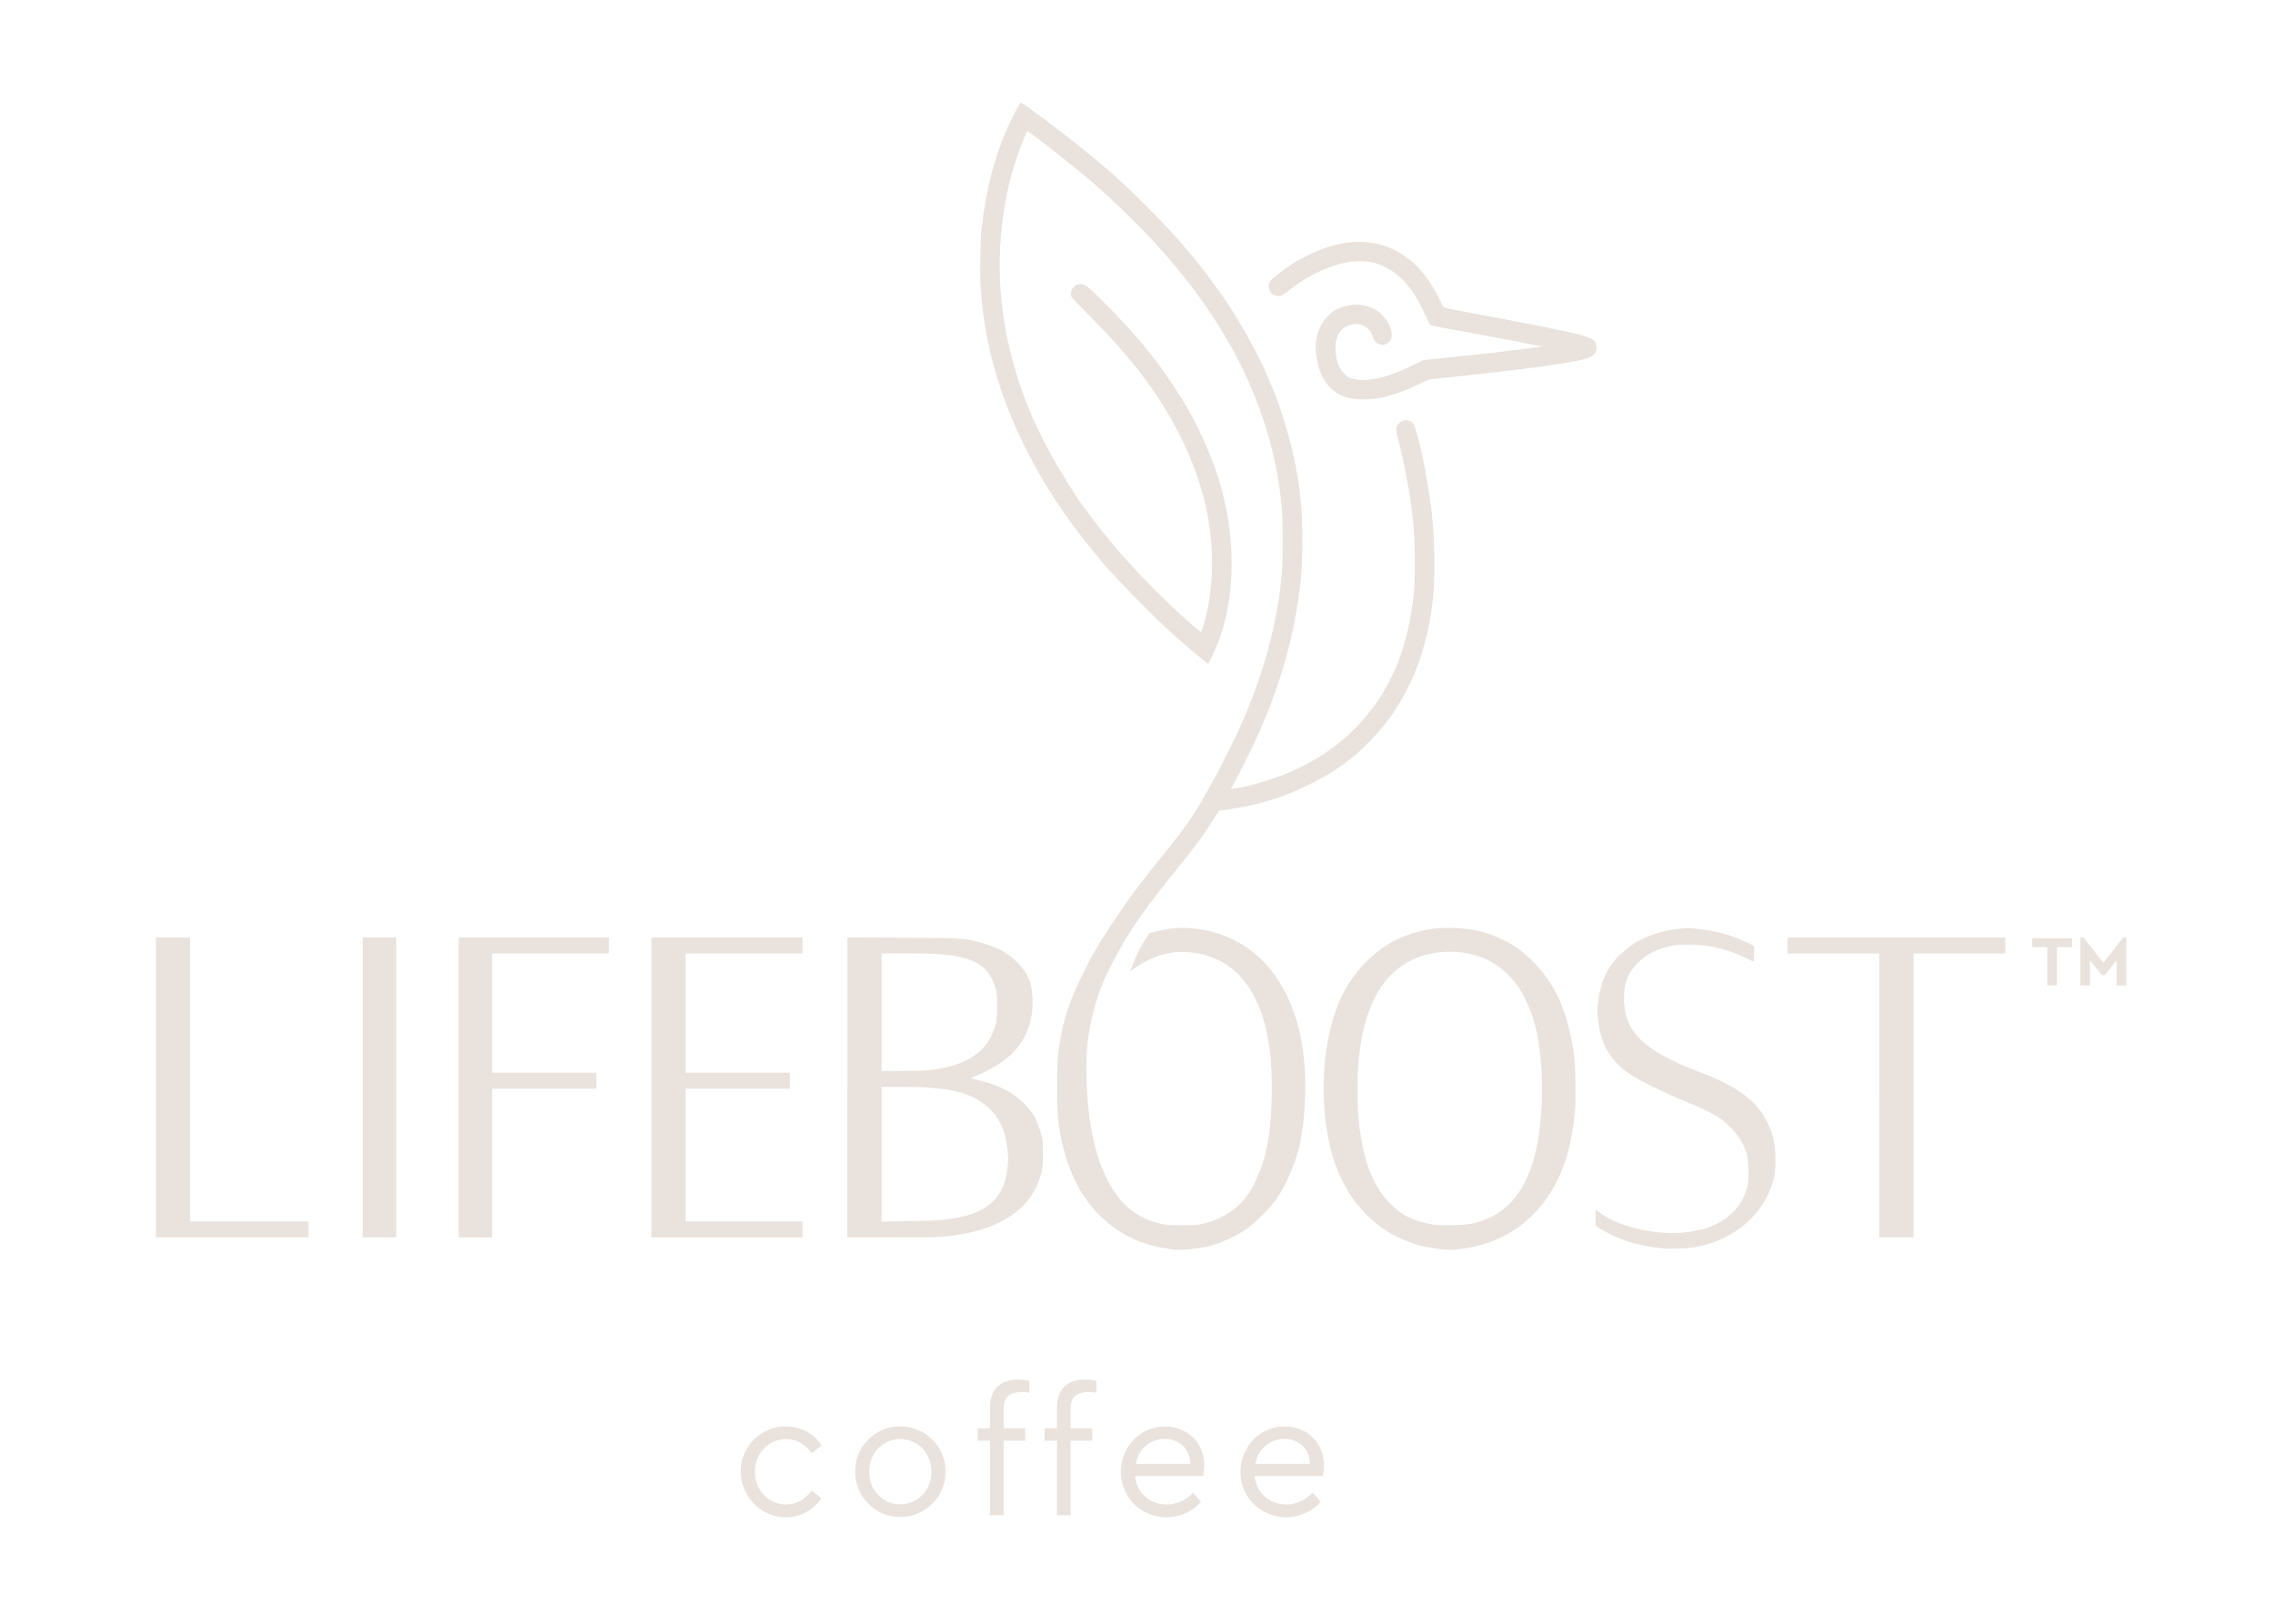 <?xml version="1.0" encoding="UTF-8"?>
<svg xmlns="http://www.w3.org/2000/svg" xmlns:xlink="http://www.w3.org/1999/xlink" width="119px" height="85px" viewBox="0 0 118 85" version="1.1">
<g id="surface1">
<path style=" stroke:none;fill-rule:nonzero;fill:rgb(91.373%,88.627%,86.667%);fill-opacity:1;" d="M 60.746 65.383 C 59.711 65.23 59 64.992 58.277 64.555 C 56.715 63.621 55.699 62.16 55.176 60.109 C 54.902 59.023 54.848 58.523 54.848 56.918 C 54.848 55.633 54.863 55.395 54.949 54.809 C 55.18 53.305 55.477 52.398 56.281 50.809 C 56.574 50.219 56.617 50.133 56.773 49.883 C 56.828 49.789 56.922 49.629 56.969 49.539 C 57.051 49.379 57.156 49.215 57.703 48.367 C 57.84 48.152 58.766 46.832 58.852 46.719 C 58.906 46.652 59.59 45.766 59.719 45.598 C 59.777 45.52 60.105 45.105 60.453 44.68 C 61.484 43.402 61.969 42.723 62.461 41.844 C 62.598 41.598 62.73 41.359 62.762 41.309 C 62.793 41.262 62.828 41.191 62.844 41.156 C 62.863 41.121 62.918 41.02 62.973 40.938 C 63.219 40.535 64.012 38.965 64.375 38.168 C 65.637 35.398 66.402 32.57 66.617 29.93 C 66.672 29.199 66.672 27.441 66.613 26.684 C 66.363 23.484 65.242 20.172 63.418 17.234 C 63.113 16.75 62.59 15.945 62.555 15.914 C 62.543 15.902 62.414 15.727 62.262 15.52 C 62.121 15.312 61.902 15.023 61.789 14.879 C 61.668 14.73 61.516 14.535 61.445 14.445 C 60.305 12.984 58.539 11.16 56.859 9.695 C 56.664 9.527 56.5 9.379 56.488 9.363 C 56.465 9.336 54.531 7.777 54.32 7.617 C 53.676 7.129 53.293 6.855 53.281 6.867 C 53.25 6.922 53.094 7.273 53.008 7.496 C 51.852 10.375 51.535 13.895 52.137 17.238 C 52.391 18.625 52.926 20.426 53.391 21.445 C 53.434 21.551 53.473 21.645 53.473 21.656 C 53.473 21.746 54.141 23.117 54.535 23.828 C 54.977 24.629 55.934 26.164 56.23 26.535 C 56.25 26.562 56.34 26.684 56.434 26.805 C 56.711 27.188 57.473 28.164 57.535 28.23 C 57.551 28.246 57.668 28.383 57.797 28.539 C 58.754 29.684 60.215 31.188 61.445 32.297 C 62.211 32.984 62.359 33.113 62.387 33.078 C 62.438 33.027 62.594 32.469 62.711 31.922 C 62.871 31.195 62.953 30.391 62.953 29.461 C 62.953 27.57 62.57 25.766 61.789 23.91 C 60.734 21.414 59.184 19.199 56.762 16.754 C 56.152 16.137 55.633 15.602 55.609 15.562 C 55.441 15.238 55.762 14.82 56.148 14.875 C 56.352 14.902 56.672 15.184 57.734 16.277 C 58.641 17.211 59.168 17.809 59.695 18.492 C 59.773 18.582 59.906 18.758 60.008 18.883 C 60.477 19.48 61.23 20.613 61.707 21.434 C 62.348 22.559 63.02 24.109 63.352 25.238 C 64.18 28.074 64.191 30.906 63.379 33.352 C 63.242 33.766 62.797 34.738 62.75 34.738 C 62.68 34.738 61.297 33.559 60.547 32.871 C 60.008 32.375 58.168 30.512 57.777 30.066 C 57.562 29.824 57.355 29.598 57.32 29.566 C 57.273 29.512 56.641 28.746 56.477 28.539 C 56.184 28.176 55.5 27.27 55.348 27.043 C 55.242 26.887 55.145 26.75 55.133 26.738 C 55.078 26.688 54.566 25.891 54.273 25.418 C 52.211 22.012 51.09 18.648 50.848 15.129 C 50.793 14.371 50.82 12.574 50.891 11.961 C 51.141 9.805 51.629 7.984 52.391 6.375 C 52.559 6.016 52.848 5.477 52.93 5.367 C 52.965 5.324 54.988 6.828 56.137 7.758 C 57.508 8.859 58.398 9.66 59.676 10.949 C 61.273 12.555 62.34 13.828 63.586 15.617 C 64.344 16.703 65.383 18.566 65.848 19.68 C 65.941 19.898 66.051 20.152 66.094 20.25 C 66.523 21.23 67.105 23.16 67.316 24.316 C 67.359 24.574 67.422 24.887 67.441 25.02 C 67.469 25.152 67.531 25.641 67.586 26.098 C 67.719 27.289 67.719 29.332 67.578 30.539 C 67.184 33.996 66.148 37.164 64.23 40.758 L 63.941 41.305 L 64.199 41.27 C 64.742 41.203 65.895 40.875 66.723 40.547 C 68.438 39.863 69.891 38.844 70.965 37.559 C 71.422 37.023 71.656 36.688 71.961 36.168 C 72.758 34.809 73.223 33.363 73.473 31.465 C 73.555 30.828 73.574 30.523 73.57 29.398 C 73.57 28.262 73.551 27.938 73.453 27.047 C 73.387 26.48 73.324 25.984 73.316 25.953 C 73.305 25.926 73.262 25.695 73.223 25.449 C 73.145 24.934 72.918 23.852 72.746 23.176 C 72.578 22.492 72.566 22.41 72.68 22.238 C 72.844 21.965 73.234 21.914 73.457 22.133 C 73.684 22.363 74.223 24.867 74.449 26.781 C 74.613 28.137 74.645 30.125 74.52 31.332 C 74.25 33.91 73.375 36.195 71.984 37.934 C 71.508 38.527 70.707 39.34 70.285 39.656 C 70.199 39.723 70.121 39.785 70.105 39.801 C 70.059 39.855 69.461 40.27 69.152 40.465 C 68.969 40.578 68.512 40.828 68.145 41.02 C 66.691 41.758 65.266 42.184 63.504 42.414 L 63.305 42.441 L 62.941 43.023 C 62.742 43.34 62.566 43.609 62.555 43.625 C 62.543 43.637 62.402 43.82 62.25 44.043 C 62.094 44.258 61.738 44.715 61.465 45.059 C 60.879 45.781 60.758 45.926 60.461 46.309 C 60.34 46.465 60.215 46.625 60.184 46.66 C 60.156 46.699 60.043 46.844 59.938 46.988 C 59.828 47.133 59.707 47.293 59.664 47.336 C 59.621 47.383 59.586 47.438 59.586 47.453 C 59.586 47.473 59.559 47.516 59.531 47.547 C 59.344 47.742 58.465 49.051 58.254 49.453 C 58.176 49.594 57.98 49.961 57.812 50.266 C 57.285 51.227 56.98 52.012 56.707 53.102 C 56.453 54.125 56.379 54.773 56.379 56.047 C 56.387 59.262 57.086 61.738 58.359 63.023 C 58.871 63.531 59.387 63.828 60.152 64.031 C 60.48 64.125 60.625 64.137 61.355 64.137 C 62.086 64.137 62.234 64.125 62.598 64.031 C 63.484 63.809 64.258 63.309 64.746 62.645 C 64.766 62.621 64.828 62.535 64.891 62.457 C 65.059 62.242 65.461 61.371 65.605 60.902 C 65.918 59.887 66.039 58.988 66.078 57.477 C 66.109 56.008 66.027 54.965 65.789 53.914 C 65.391 52.145 64.535 50.879 63.34 50.281 C 62.652 49.941 61.941 49.797 61.156 49.836 C 60.363 49.875 59.496 50.223 58.715 50.809 C 58.676 50.836 58.66 50.84 58.676 50.812 C 58.688 50.793 58.754 50.633 58.816 50.461 C 59.027 49.934 59.266 49.465 59.488 49.145 L 59.699 48.836 L 60.219 48.715 C 61.477 48.41 62.98 48.617 64.211 49.262 C 66.047 50.227 67.27 52.176 67.684 54.773 C 67.934 56.34 67.867 58.484 67.535 59.953 C 67.312 60.93 66.848 62.004 66.332 62.754 C 66.008 63.223 65.254 63.98 64.805 64.305 C 64.191 64.734 63.363 65.102 62.664 65.262 C 62.309 65.344 61.508 65.438 61.25 65.434 C 61.113 65.43 60.887 65.414 60.742 65.391 Z M 60.746 65.383 "/>
<path style=" stroke:none;fill-rule:nonzero;fill:rgb(91.373%,88.627%,86.667%);fill-opacity:1;" d="M 76.762 64.008 C 78.312 63.605 79.316 62.477 79.836 60.551 C 80.152 59.367 80.297 57.621 80.211 56.078 C 80.156 55.191 80.004 54.094 79.879 53.715 C 79.844 53.617 79.805 53.465 79.785 53.383 C 79.703 52.996 79.207 51.945 78.938 51.582 C 78.066 50.406 76.891 49.82 75.398 49.82 C 73.898 49.82 72.613 50.473 71.832 51.625 C 71.102 52.695 70.703 54.129 70.59 56.082 C 70.535 56.973 70.582 58.555 70.684 59.105 C 70.703 59.234 70.75 59.531 70.793 59.758 C 71.027 61.164 71.555 62.309 72.312 63.043 C 72.816 63.535 73.293 63.809 73.973 63.984 C 74.547 64.133 74.727 64.152 75.551 64.133 C 76.215 64.121 76.402 64.102 76.766 64.004 Z M 74.98 65.402 C 74.41 65.332 73.941 65.238 73.574 65.121 C 72.324 64.719 71.344 64.035 70.492 62.969 C 70.152 62.547 69.699 61.719 69.449 61.055 C 68.781 59.305 68.609 56.645 69.02 54.484 C 69.371 52.641 69.996 51.363 71.074 50.301 C 71.938 49.449 72.871 48.953 74.098 48.691 C 74.543 48.598 74.75 48.582 75.375 48.578 C 76.52 48.578 77.336 48.766 78.297 49.254 C 78.859 49.535 79.25 49.828 79.746 50.324 C 80.949 51.531 81.559 52.922 81.91 55.211 C 81.977 55.68 82.008 57.637 81.953 58.246 C 81.891 58.906 81.723 59.84 81.57 60.379 C 80.781 63.16 78.836 64.953 76.207 65.348 C 75.676 65.43 75.305 65.441 74.98 65.402 "/>
<path style=" stroke:none;fill-rule:nonzero;fill:rgb(91.373%,88.627%,86.667%);fill-opacity:1;" d="M 86.684 65.363 C 85.891 65.301 85.125 65.137 84.465 64.895 C 84.039 64.742 83.398 64.422 83.188 64.262 L 83.039 64.148 L 83.039 63.316 L 83.273 63.492 C 84.141 64.137 85.652 64.551 87.152 64.551 C 87.633 64.551 88.445 64.426 88.852 64.285 C 89.996 63.887 90.742 63.121 90.988 62.09 C 91.07 61.75 91.059 60.863 90.969 60.488 C 90.781 59.703 90.172 58.93 89.348 58.41 C 89.098 58.25 88.406 57.922 88.082 57.801 C 87.965 57.758 87.848 57.703 87.82 57.691 C 87.797 57.672 87.699 57.637 87.602 57.602 C 87.508 57.574 87.254 57.461 87.035 57.359 C 86.82 57.254 86.508 57.109 86.336 57.031 C 84.941 56.398 84.273 55.922 83.789 55.215 C 83.414 54.668 83.215 54.035 83.145 53.164 C 83.094 52.582 83.254 51.699 83.5 51.145 C 83.766 50.566 84.09 50.141 84.59 49.734 C 84.992 49.406 85.172 49.289 85.594 49.105 C 86.133 48.863 86.445 48.773 87.023 48.676 C 87.695 48.566 88.016 48.566 88.754 48.676 C 89.602 48.797 90.301 49.016 91.051 49.383 L 91.336 49.527 L 91.336 49.938 C 91.336 50.168 91.32 50.348 91.301 50.34 C 90.066 49.703 89.145 49.461 87.926 49.449 C 87.348 49.445 87.188 49.461 86.836 49.551 C 86.09 49.746 85.664 49.977 85.207 50.449 C 84.719 50.949 84.52 51.465 84.52 52.262 C 84.52 53.688 85.18 54.566 86.91 55.445 C 87.355 55.668 87.555 55.758 88.059 55.953 C 88.285 56.043 88.535 56.145 88.613 56.18 C 88.688 56.211 88.762 56.238 88.777 56.238 C 88.797 56.238 88.949 56.301 89.121 56.375 C 90.723 57.074 91.562 57.77 92.055 58.812 C 92.363 59.469 92.445 59.879 92.445 60.703 C 92.445 61.328 92.434 61.453 92.328 61.828 C 91.895 63.398 90.59 64.645 88.863 65.141 C 88.652 65.199 88.348 65.27 88.188 65.293 C 87.852 65.348 86.992 65.383 86.68 65.359 Z M 86.684 65.363 "/>
<path style=" stroke:none;fill-rule:nonzero;fill:rgb(91.373%,88.627%,86.667%);fill-opacity:1;" d="M 7.664 56.922 L 7.664 49.074 L 9.453 49.074 L 9.453 63.938 L 15.656 63.938 L 15.656 64.773 L 7.664 64.773 Z M 7.664 56.922 "/>
<path style=" stroke:none;fill-rule:nonzero;fill:rgb(91.373%,88.627%,86.667%);fill-opacity:1;" d="M 18.492 56.922 L 18.492 49.074 L 20.242 49.074 L 20.242 64.77 L 18.492 64.77 Z M 18.492 56.922 "/>
<path style=" stroke:none;fill-rule:nonzero;fill:rgb(91.373%,88.627%,86.667%);fill-opacity:1;" d="M 23.516 56.922 L 23.516 49.074 L 31.379 49.074 L 31.379 49.91 L 25.262 49.91 L 25.262 56.156 L 30.719 56.156 L 30.719 56.992 L 25.262 56.992 L 25.262 64.777 L 23.516 64.777 Z M 23.516 56.922 "/>
<path style=" stroke:none;fill-rule:nonzero;fill:rgb(91.373%,88.627%,86.667%);fill-opacity:1;" d="M 33.605 56.922 L 33.605 49.074 L 41.512 49.074 L 41.512 49.91 L 35.395 49.91 L 35.395 56.156 L 40.852 56.156 L 40.852 56.992 L 35.395 56.992 L 35.395 63.941 L 41.512 63.941 L 41.512 64.777 L 33.605 64.777 Z M 33.605 56.922 "/>
<path style=" stroke:none;fill-rule:nonzero;fill:rgb(91.373%,88.627%,86.667%);fill-opacity:1;" d="M 48.168 56.02 C 49.512 55.867 50.426 55.48 51.02 54.809 C 51.262 54.539 51.504 54.066 51.625 53.645 C 51.684 53.426 51.703 53.207 51.707 52.68 C 51.707 52.043 51.695 51.969 51.578 51.605 C 51.262 50.625 50.59 50.18 49.168 49.996 C 48.617 49.926 48.234 49.906 47.074 49.906 L 45.656 49.906 L 45.656 56.066 L 46.719 56.066 C 47.301 56.066 47.957 56.047 48.168 56.023 Z M 49.305 63.805 C 50.684 63.59 51.496 63.121 51.918 62.309 C 52.098 61.965 52.188 61.637 52.258 61.07 C 52.297 60.711 52.289 60.547 52.234 60.082 C 52.195 59.777 52.117 59.387 52.059 59.223 C 51.797 58.477 51.266 57.859 50.555 57.496 C 49.688 57.051 48.695 56.898 46.699 56.898 L 45.656 56.898 L 45.656 63.949 L 47.176 63.922 C 48.438 63.906 48.793 63.883 49.305 63.805 M 43.867 56.918 L 43.867 49.07 L 46.738 49.086 C 49.797 49.105 50.031 49.117 50.828 49.34 C 51.723 49.59 52.262 49.879 52.766 50.387 C 53.344 50.965 53.562 51.531 53.562 52.465 C 53.562 53.734 53.055 54.754 52.051 55.52 C 51.711 55.773 50.945 56.203 50.656 56.289 C 50.562 56.32 50.465 56.359 50.441 56.383 C 50.418 56.406 50.363 56.422 50.309 56.426 C 50.262 56.43 50.379 56.465 50.57 56.508 C 51.73 56.773 52.492 57.145 53.109 57.762 C 53.555 58.199 53.789 58.613 53.98 59.285 C 54.09 59.656 54.102 59.762 54.102 60.398 C 54.102 60.992 54.086 61.16 54.008 61.453 C 53.777 62.277 53.312 62.98 52.66 63.473 C 51.812 64.109 50.762 64.5 49.328 64.688 C 48.723 64.766 48.418 64.773 46.262 64.773 L 43.863 64.773 L 43.863 56.918 Z M 43.867 56.918 "/>
<path style=" stroke:none;fill-rule:nonzero;fill:rgb(91.373%,88.627%,86.667%);fill-opacity:1;" d="M 97.887 57.34 L 97.887 49.91 L 93.086 49.91 L 93.086 49.074 L 104.484 49.074 L 104.484 49.91 L 99.68 49.91 L 99.68 64.77 L 97.891 64.77 L 97.891 57.34 Z M 97.887 57.34 "/>
<path style=" stroke:none;fill-rule:nonzero;fill:rgb(91.373%,88.627%,86.667%);fill-opacity:1;" d="M 83.074 18.102 C 83.023 17.73 82.781 17.629 81.121 17.281 C 80.652 17.188 80.18 17.086 80.074 17.062 C 79.816 17.008 78.012 16.664 76.449 16.371 C 75.219 16.145 75.082 16.113 75.047 16.047 C 75.027 16.016 74.926 15.816 74.828 15.609 C 73.324 12.52 70.5 11.809 67.324 13.719 C 66.809 14.031 66.074 14.586 65.992 14.73 C 65.84 14.984 65.949 15.348 66.211 15.457 C 66.438 15.551 66.613 15.496 66.945 15.227 C 67.773 14.562 68.719 14.07 69.656 13.812 C 69.805 13.773 69.918 13.742 70.027 13.727 C 70.027 13.727 70.031 13.727 70.035 13.723 C 70.039 13.723 70.039 13.723 70.039 13.723 C 70.047 13.723 70.055 13.719 70.062 13.719 L 70.066 13.719 C 70.219 13.695 70.77 13.629 71.277 13.719 C 71.324 13.727 71.371 13.738 71.422 13.75 C 71.488 13.766 71.559 13.789 71.621 13.812 C 72.668 14.168 73.477 15.031 74.105 16.465 C 74.223 16.727 74.336 16.965 74.367 16.996 C 74.395 17.027 74.699 17.098 75.047 17.16 C 75.398 17.223 75.957 17.324 76.293 17.387 C 76.629 17.445 77.219 17.555 77.602 17.629 C 78.43 17.781 79.289 17.941 79.828 18.059 L 80.223 18.137 L 79.895 18.191 C 79.332 18.277 76.949 18.551 75.047 18.746 L 74.02 18.848 L 73.535 19.09 C 72.129 19.805 70.887 20.062 70.188 19.789 C 69.852 19.66 69.551 19.211 69.461 18.711 C 69.348 18.102 69.438 17.59 69.703 17.305 C 70.254 16.723 71.184 16.91 71.379 17.645 C 71.492 18.07 71.973 18.184 72.27 17.852 C 72.406 17.695 72.383 17.328 72.223 16.992 C 72.113 16.762 71.898 16.504 71.684 16.328 C 71.562 16.238 71.441 16.168 71.316 16.113 C 71.207 16.07 71.07 16.027 70.938 15.992 C 70.184 15.832 69.523 16.172 69.445 16.215 C 68.676 16.668 68.281 17.559 68.406 18.559 C 68.52 19.484 68.859 20.133 69.434 20.535 C 69.648 20.684 69.762 20.73 70.152 20.84 L 70.156 20.84 C 70.527 20.949 71.355 20.93 71.906 20.797 C 72.562 20.641 73.281 20.371 73.93 20.039 C 74.25 19.875 74.328 19.859 74.848 19.805 C 78.918 19.387 81.605 19.031 82.402 18.812 C 82.941 18.668 83.121 18.473 83.074 18.102 "/>
<path style=" stroke:none;fill-rule:nonzero;fill:rgb(91.373%,88.627%,86.667%);fill-opacity:1;" d="M 40.648 74.672 C 41.438 74.672 42.102 75.055 42.512 75.66 L 42 76.07 C 41.641 75.574 41.188 75.332 40.656 75.332 C 39.723 75.332 39.016 76.098 39.016 77.039 C 39.016 77.992 39.723 78.758 40.656 78.758 C 41.188 78.758 41.629 78.516 41.992 78.031 L 42.5 78.43 C 42.094 79.039 41.438 79.422 40.648 79.422 C 39.34 79.422 38.285 78.355 38.285 77.039 C 38.258 75.742 39.359 74.652 40.648 74.672 "/>
<path style=" stroke:none;fill-rule:nonzero;fill:rgb(91.373%,88.627%,86.667%);fill-opacity:1;" d="M 46.637 75.332 C 45.707 75.332 45.004 76.07 45.004 77.051 C 45.004 78.004 45.707 78.75 46.625 78.75 C 47.543 78.75 48.266 78.004 48.266 77.051 C 48.266 76.07 47.551 75.332 46.637 75.332 M 46.637 74.672 C 47.922 74.652 49.027 75.742 49 77.039 C 49.027 78.32 47.914 79.438 46.625 79.41 C 45.336 79.438 44.254 78.32 44.273 77.039 C 44.242 75.742 45.348 74.641 46.637 74.672 "/>
<path style=" stroke:none;fill-rule:nonzero;fill:rgb(91.373%,88.627%,86.667%);fill-opacity:1;" d="M 52.047 74.773 L 53.176 74.773 L 53.176 75.418 L 52.047 75.418 L 52.047 79.316 L 51.332 79.316 L 51.332 75.418 L 50.684 75.418 L 50.684 74.773 L 51.332 74.773 L 51.332 73.691 C 51.332 72.691 51.906 72.215 52.824 72.215 C 53.02 72.215 53.215 72.242 53.391 72.289 L 53.391 72.898 C 53.242 72.879 53.113 72.871 52.992 72.871 C 52.391 72.871 52.047 73.094 52.047 73.738 Z M 52.047 74.773 "/>
<path style=" stroke:none;fill-rule:nonzero;fill:rgb(91.373%,88.627%,86.667%);fill-opacity:1;" d="M 55.551 74.773 L 56.68 74.773 L 56.68 75.418 L 55.551 75.418 L 55.551 79.316 L 54.836 79.316 L 54.836 75.418 L 54.188 75.418 L 54.188 74.773 L 54.836 74.773 L 54.836 73.691 C 54.836 72.691 55.41 72.215 56.328 72.215 C 56.523 72.215 56.719 72.242 56.895 72.289 L 56.895 72.898 C 56.746 72.879 56.617 72.871 56.496 72.871 C 55.895 72.871 55.551 73.094 55.551 73.738 Z M 55.551 74.773 "/>
<path style=" stroke:none;fill-rule:nonzero;fill:rgb(91.373%,88.627%,86.667%);fill-opacity:1;" d="M 61.816 76.629 C 61.805 75.816 61.223 75.324 60.473 75.324 C 59.719 75.324 59.109 75.848 58.953 76.629 Z M 58.922 77.266 C 59.008 78.16 59.691 78.758 60.582 78.758 C 61.094 78.758 61.555 78.551 61.965 78.141 L 62.379 78.629 C 61.906 79.121 61.285 79.422 60.574 79.422 C 59.23 79.422 58.184 78.383 58.184 77.051 C 58.184 75.734 59.203 74.672 60.488 74.672 C 61.656 74.672 62.547 75.52 62.547 76.723 C 62.547 76.902 62.527 77.078 62.492 77.266 Z M 58.922 77.266 "/>
<path style=" stroke:none;fill-rule:nonzero;fill:rgb(91.373%,88.627%,86.667%);fill-opacity:1;" d="M 68.078 76.629 C 68.07 75.816 67.488 75.324 66.734 75.324 C 65.984 75.324 65.375 75.848 65.215 76.629 Z M 65.188 77.266 C 65.273 78.16 65.957 78.758 66.848 78.758 C 67.355 78.758 67.82 78.551 68.227 78.141 L 68.645 78.629 C 68.172 79.121 67.551 79.422 66.836 79.422 C 65.492 79.422 64.445 78.383 64.445 77.051 C 64.445 75.734 65.465 74.672 66.754 74.672 C 67.922 74.672 68.812 75.52 68.812 76.723 C 68.812 76.902 68.793 77.078 68.758 77.266 Z M 65.188 77.266 "/>
<path style=" stroke:none;fill-rule:nonzero;fill:rgb(91.373%,88.627%,86.667%);fill-opacity:1;" d="M 106.684 49.574 L 105.898 49.574 L 105.898 49.117 L 107.973 49.117 L 107.973 49.574 L 107.188 49.574 L 107.188 51.586 L 106.684 51.586 Z M 106.684 49.574 "/>
<path style=" stroke:none;fill-rule:nonzero;fill:rgb(91.373%,88.627%,86.667%);fill-opacity:1;" d="M 110.82 49.07 L 110.82 51.586 L 110.316 51.586 L 110.316 50.27 L 109.699 51.047 L 109.535 51.047 L 108.918 50.27 L 108.918 51.586 L 108.418 51.586 L 108.418 49.07 L 108.582 49.07 L 109.617 50.41 L 110.656 49.07 Z M 110.82 49.07 "/>
</g>
</svg>
